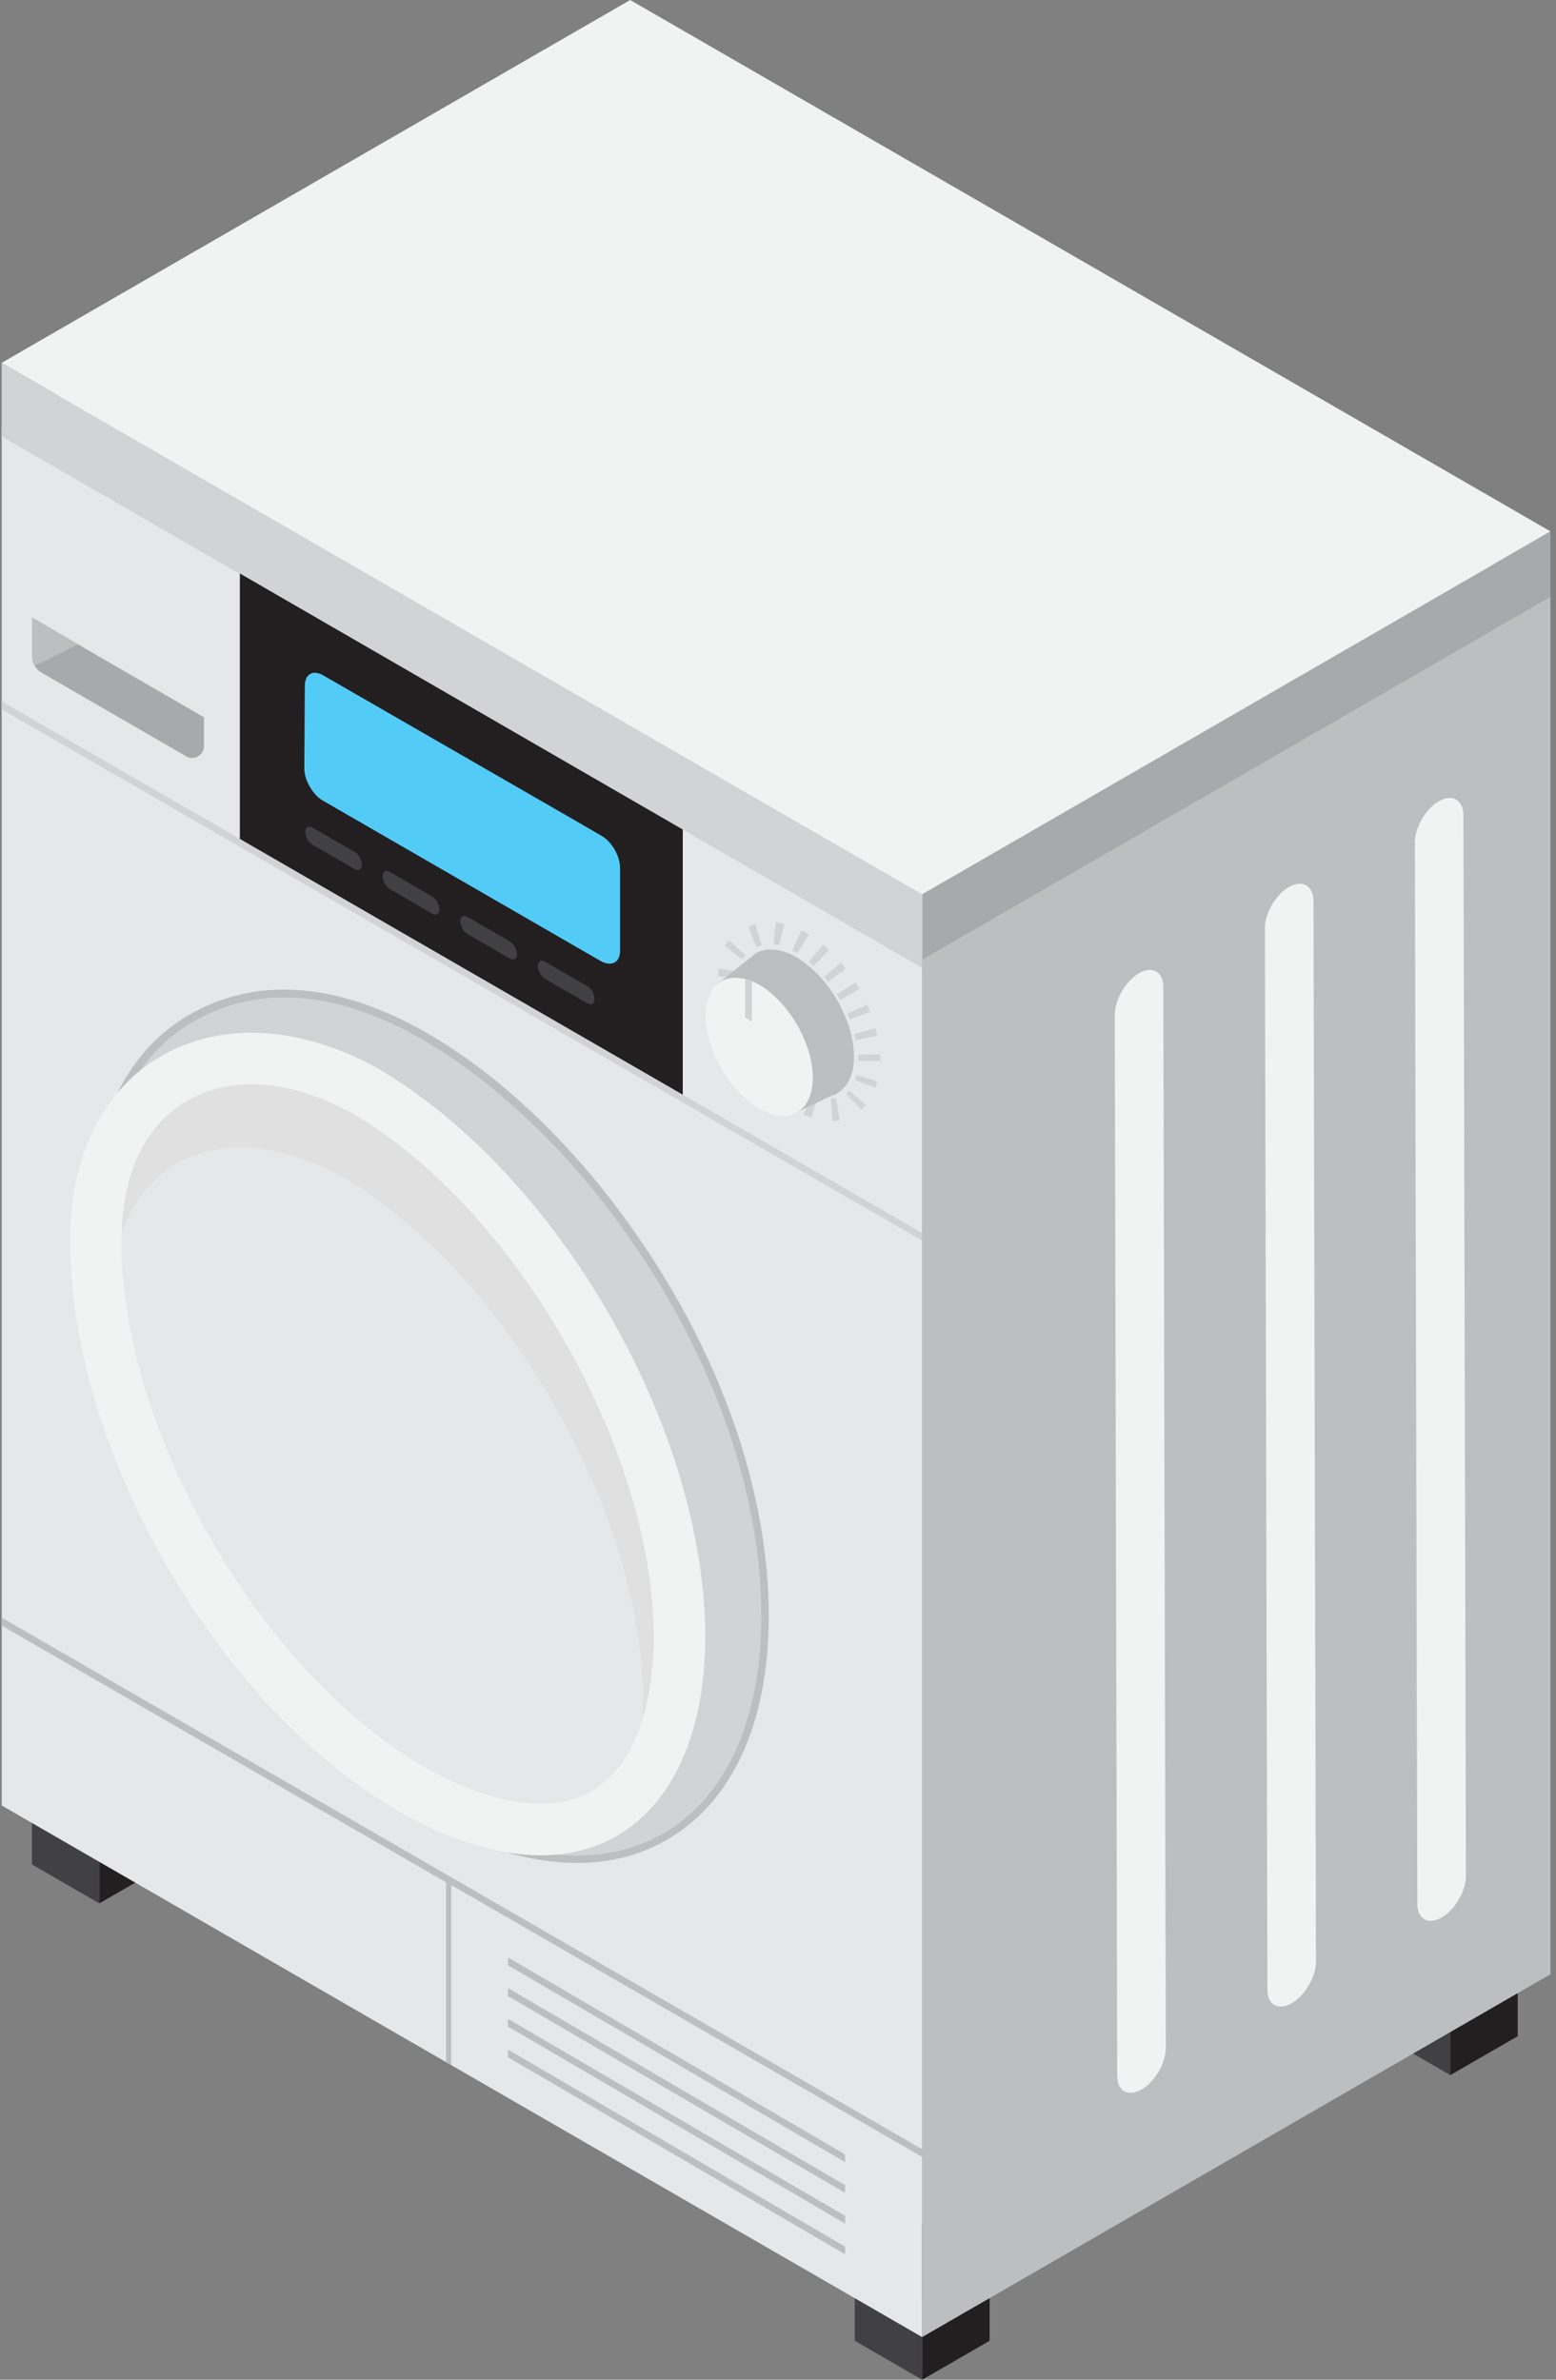 <?xml version="1.0" encoding="UTF-8"?> <svg xmlns="http://www.w3.org/2000/svg" width="153" height="234" viewBox="0 0 153 234" fill="none"><rect x="0" y="0" width="153" height="234" fill="#808080" stroke="none"/> <path d="M84.047 222.521V230.174L90.675 234V226.348L84.047 222.521Z" fill="#414042"></path> <path d="M84.047 222.522L90.675 218.696L97.304 222.522L90.675 226.348L84.047 222.522Z" fill="#231F20"></path> <path d="M90.678 226.348V234L97.306 230.174V222.521L90.678 226.348Z" fill="#231F20"></path> <path d="M3.139 175.683V183.335L9.767 187.161V179.509L3.139 175.683Z" fill="#414042"></path> <path d="M3.139 175.683L9.767 171.857L16.396 175.683L9.767 179.51L3.139 175.683Z" fill="#231F20"></path> <path d="M9.77 179.509V187.161L16.398 183.335V175.683L9.77 179.509Z" fill="#231F20"></path> <path d="M135.98 192.57V200.222L142.609 204.049V196.396L135.98 192.57Z" fill="#414042"></path> <path d="M135.98 192.571L142.609 188.745L149.238 192.571L142.609 196.397L135.98 192.571Z" fill="#231F20"></path> <path d="M142.609 196.396V204.049L149.238 200.222V192.57L142.609 196.396Z" fill="#231F20"></path> <path d="M90.674 94.386V229.809L152.452 194.132V58.708L90.674 94.386Z" fill="#BCBEC0"></path> <path d="M90.674 94.385L0.164 42.111V177.535L90.674 229.809V94.385Z" fill="#E6E7E8"></path> <path d="M0.164 42.111L61.966 6.434L152.452 58.707L90.674 94.385L0.164 42.111Z" fill="url(#paint0_linear_1256_303)"></path> <path d="M90.672 211.312L96.74 207.778V208.534L90.672 212.092V211.312Z" fill="#BCBEC0"></path> <path d="M97.303 225.959L96.742 226.276V91.657L97.303 91.315V225.959Z" fill="#BCBEC0"></path> <path d="M90.674 211.338L0.164 159.064V159.844L43.859 185.092V202.784L44.371 203.052V185.36L90.674 212.093V211.338Z" fill="#BCBEC0"></path> <path d="M90.672 87.927V94.385L152.45 58.707V52.249L90.672 87.927Z" fill="#A7A9AC"></path> <path d="M90.674 87.927L0.164 35.678V42.111L90.674 94.385V87.927Z" fill="#D1D3D4"></path> <path d="M0.164 35.678L61.966 0L152.452 52.249L90.674 87.927L0.164 35.678Z" fill="#F1F2F2"></path> <path d="M90.674 94.409L0.164 42.136V42.916L90.674 95.165V94.409Z" fill="#D1D3D4"></path> <path d="M90.674 94.386L152.452 58.708V59.464L90.674 95.165V94.386Z" fill="#BCBEC0"></path> <path d="M90.674 121.24L0.164 68.967V69.747L90.674 121.996V121.24Z" fill="#D1D3D4"></path> <path d="M90.674 121.215L96.742 117.755V118.51L90.674 121.995V121.215Z" fill="#BCBEC0"></path> <path d="M23.586 82.492V56.392L67.135 81.566V107.642L23.586 82.492Z" fill="#231F20"></path> <path d="M20.052 70.527V73.379C20.052 74.256 19.078 74.816 18.322 74.378L4.09 66.141C3.798 65.994 3.554 65.726 3.408 65.458C3.237 65.19 3.164 64.873 3.164 64.557V60.73L8.769 63.996L20.052 70.527Z" fill="#A7A9AC"></path> <path d="M7.673 63.361L3.408 65.482C3.237 65.214 3.164 64.897 3.164 64.58V60.754L7.673 63.361Z" fill="#BCBEC0"></path> <path d="M112 95.7C110.684 96.456 109.611 98.308 109.611 99.819L109.855 204.122C109.855 205.633 110.927 206.218 112.243 205.462C113.559 204.707 114.632 202.879 114.632 201.368L114.388 97.065C114.388 95.554 113.316 94.945 112 95.7Z" fill="#F1F2F2"></path> <path d="M126.741 87.22C125.425 87.975 124.353 89.827 124.377 91.338L124.621 195.642C124.621 197.152 125.693 197.737 127.009 196.982C128.325 196.226 129.398 194.399 129.398 192.888L129.154 88.585C129.129 87.073 128.057 86.464 126.741 87.22Z" fill="#F1F2F2"></path> <path d="M141.485 78.787C140.169 79.543 139.097 81.395 139.122 82.906L139.365 187.209C139.365 188.72 140.437 189.305 141.753 188.549C143.069 187.794 144.142 185.966 144.142 184.455L143.898 80.152C143.874 78.641 142.801 78.032 141.485 78.787Z" fill="#F1F2F2"></path> <path d="M60.971 85.367V93.482C60.971 94.627 60.167 95.066 59.119 94.53L31.727 78.714C31.24 78.446 30.777 77.91 30.46 77.349C30.143 76.813 29.924 76.179 29.924 75.57L29.973 67.455C29.973 66.285 30.777 65.822 31.776 66.407L56.268 80.517L59.168 82.199C60.167 82.784 60.971 84.173 60.971 85.367Z" fill="#52CCF7"></path> <path d="M84.076 106.228C84.1 106.252 84.222 105.691 84.222 105.691L86.245 106.325C86.245 106.325 86.123 106.959 86.099 106.959L84.076 106.228Z" fill="#D1D3D4"></path> <path d="M83.176 107.569C83.176 107.593 83.517 107.252 83.517 107.252L85.15 108.665C85.15 108.665 84.736 109.104 84.711 109.08L83.176 107.569Z" fill="#D1D3D4"></path> <path d="M81.689 108.033C81.689 108.058 82.201 108.009 82.201 108.009L82.567 110.153C82.567 110.153 81.884 110.251 81.884 110.226L81.689 108.033Z" fill="#D1D3D4"></path> <path d="M79.909 107.593L80.446 107.812L79.763 109.884C79.763 109.908 79.008 109.591 79.008 109.591L79.909 107.593Z" fill="#D1D3D4"></path> <path d="M78.181 106.545C78.181 106.545 78.669 106.935 78.693 106.91L77.475 108.714C77.475 108.738 76.865 108.251 76.865 108.251L78.181 106.545Z" fill="#D1D3D4"></path> <path d="M76.644 105.108L77.107 105.571L75.547 107.107L75.035 106.571L76.644 105.108Z" fill="#D1D3D4"></path> <path d="M75.352 103.427L75.718 103.963L73.963 105.23L73.549 104.621L75.352 103.427Z" fill="#D1D3D4"></path> <path d="M74.303 101.574L74.596 102.159L72.67 103.158L72.353 102.5L74.303 101.574Z" fill="#D1D3D4"></path> <path d="M73.523 99.6L73.718 100.209L71.671 100.94L71.451 100.233L73.523 99.6Z" fill="#D1D3D4"></path> <path d="M73.084 97.554C73.084 97.554 73.157 98.187 73.181 98.187L71.037 98.577L70.939 97.822L73.084 97.554Z" fill="#D1D3D4"></path> <path d="M72.843 95.554C72.843 95.554 72.77 96.139 72.794 96.139L70.625 96.017C70.601 96.017 70.698 95.237 70.698 95.237L72.843 95.554Z" fill="#D1D3D4"></path> <path d="M73.281 93.923C73.281 93.923 72.965 94.313 72.965 94.337L71.259 92.997C71.234 92.997 71.697 92.461 71.697 92.461L73.281 93.923Z" fill="#D1D3D4"></path> <path d="M74.912 92.948C74.912 92.924 74.156 93.216 74.376 93.143L73.596 91.145C73.888 90.95 74.254 90.852 74.254 90.877L74.912 92.948Z" fill="#D1D3D4"></path> <path d="M76.593 92.947C76.593 92.947 76.057 92.825 76.057 92.849L76.3 90.704C76.3 90.68 77.129 90.851 77.129 90.851L76.593 92.947Z" fill="#D1D3D4"></path> <path d="M78.396 93.726C78.396 93.702 77.908 93.458 77.908 93.458L78.81 91.484C78.834 91.484 79.565 91.85 79.541 91.874L78.396 93.726Z" fill="#D1D3D4"></path> <path d="M80.006 94.995L79.543 94.557L80.932 92.899L81.493 93.411L80.006 94.995Z" fill="#D1D3D4"></path> <path d="M81.419 96.553L81.029 96.066L82.686 94.652L83.15 95.237L81.419 96.553Z" fill="#D1D3D4"></path> <path d="M82.613 98.333L82.272 97.772L84.124 96.627L84.489 97.261L82.613 98.333Z" fill="#D1D3D4"></path> <path d="M83.541 100.257L83.297 99.672L85.271 98.795L85.563 99.477L83.541 100.257Z" fill="#D1D3D4"></path> <path d="M84.148 102.28C84.172 102.28 84.002 101.671 84.002 101.671L86.098 101.11L86.268 101.841L84.148 102.28Z" fill="#D1D3D4"></path> <path d="M84.395 104.329L84.371 103.72L86.54 103.671L86.564 104.329H84.395Z" fill="#D1D3D4"></path> <path d="M83.974 103.913C83.974 100.331 81.464 95.968 78.32 94.141C76.761 93.239 75.323 93.141 74.299 93.751L70.352 96.919L78.32 109.372L81.659 107.788C81.976 107.715 82.244 107.568 82.488 107.398L82.61 107.349L82.585 107.325C83.438 106.691 83.974 105.521 83.974 103.913Z" fill="#BCBEC0"></path> <path d="M79.929 105.987C79.905 109.325 77.565 110.69 74.617 108.984C71.716 107.303 69.377 103.233 69.377 99.87C69.401 97.092 71.058 95.678 73.3 96.287C73.52 96.312 73.739 96.409 73.959 96.507C74.178 96.58 74.421 96.702 74.69 96.848C77.565 98.554 79.929 102.624 79.929 105.987Z" fill="#F1F2F2"></path> <path d="M73.931 96.53V100.453L73.273 100.063V96.311C73.493 96.311 73.712 96.408 73.931 96.53Z" fill="#D1D3D4"></path> <path d="M56.704 183.189C52.049 183.189 46.883 181.629 41.522 178.534C23.366 168.03 8.598 142.393 8.598 121.338C8.598 116.659 9.548 105.205 18.346 99.941C31.944 91.826 48.784 103.913 59.092 116.732C69.669 129.891 75.688 145.366 75.591 159.233C75.517 169.541 71.96 177.242 65.55 180.922C62.918 182.457 59.945 183.189 56.704 183.189ZM27.947 98.82C24.901 98.82 21.928 99.551 19.101 101.257C10.937 106.131 10.06 116.951 10.06 121.386C10.06 141.955 24.487 167.031 42.252 177.291C50.831 182.238 58.849 183.091 64.819 179.679C70.741 176.292 74.055 169.03 74.104 159.282C74.201 145.756 68.304 130.623 57.947 117.731C50.221 108.056 38.719 98.82 27.947 98.82Z" fill="#BCBEC0"></path> <path d="M74.857 159.258C74.711 180.021 60.113 188.453 41.884 177.925C23.924 167.543 9.326 142.296 9.326 121.387C9.326 113.686 11.69 104.839 18.733 100.623C32.989 92.118 50.097 106.765 58.529 117.244C67.863 128.819 74.954 144.124 74.857 159.258Z" fill="#D1D3D4"></path> <path d="M36.989 104.962C32.895 102.72 28.655 101.55 24.707 101.55C19.565 101.55 14.959 103.548 11.767 107.204C8.574 110.859 6.893 115.952 6.893 121.996C6.893 142.638 21.368 167.787 39.183 178.096C44.105 180.923 48.955 182.434 53.171 182.434C63.065 182.434 69.28 174.245 69.353 161.061C69.353 140.493 54.877 115.368 36.989 104.962Z" fill="#F1F2F2"></path> <path d="M64.284 161.036C64.284 163.01 64.089 166.056 63.188 168.981C61.871 173.294 59.093 177.364 53.171 177.364C49.833 177.364 45.86 176.097 41.693 173.709C25.56 164.375 11.938 140.712 11.938 121.996C11.938 121.776 11.938 121.557 11.962 121.338C12.059 116.854 13.302 113.149 15.569 110.566C17.786 108.032 21.052 106.618 24.707 106.618C27.778 106.618 31.19 107.593 34.553 109.421C50.613 118.754 64.284 142.442 64.284 161.036Z" fill="#E0E0E0"></path> <path d="M63.236 167.251C63.236 167.738 63.212 168.348 63.188 168.981C61.871 173.295 59.093 177.365 53.171 177.365C49.833 177.365 45.86 176.097 41.693 173.709C25.56 164.375 11.938 140.712 11.938 121.996C11.938 121.777 11.938 121.557 11.962 121.338C12.547 119.583 13.4 118.024 14.521 116.757C16.738 114.222 19.98 112.833 23.635 112.833C26.73 112.833 30.142 113.808 33.505 115.611C49.589 124.969 63.236 148.657 63.236 167.251Z" fill="#E6E7E8"></path> <path d="M83.096 211.849L49.953 192.475V193.254L83.096 212.604V211.849Z" fill="#BCBEC0"></path> <path d="M83.096 214.87L49.953 195.496V196.276L83.096 215.626V214.87Z" fill="#BCBEC0"></path> <path d="M83.096 217.891L49.953 198.517V199.272L83.096 218.646V217.891Z" fill="#BCBEC0"></path> <path d="M83.096 220.913L49.953 201.539V202.295L83.096 221.669V220.913Z" fill="#BCBEC0"></path> <path d="M34.849 83.759L30.755 81.396C30.34 81.152 30.023 81.347 30.023 81.81C30.023 82.273 30.34 82.833 30.755 83.077L34.849 85.441C35.263 85.685 35.58 85.49 35.58 85.027C35.58 84.539 35.263 83.979 34.849 83.759Z" fill="#414042"></path> <path d="M42.477 88.145L38.358 85.757C37.944 85.513 37.627 85.708 37.627 86.171C37.627 86.634 37.968 87.219 38.358 87.438L42.477 89.827C42.891 90.07 43.208 89.875 43.208 89.412C43.208 88.949 42.891 88.389 42.477 88.145Z" fill="#414042"></path> <path d="M50.105 92.558L45.987 90.17C45.573 89.926 45.256 90.121 45.256 90.584C45.256 91.047 45.597 91.632 45.987 91.852L50.105 94.24C50.52 94.484 50.837 94.288 50.837 93.826C50.837 93.362 50.52 92.802 50.105 92.558Z" fill="#414042"></path> <path d="M57.73 96.967L53.612 94.579C53.198 94.335 52.881 94.53 52.881 94.993C52.881 95.457 53.222 96.041 53.612 96.261L57.73 98.649C58.145 98.893 58.462 98.698 58.462 98.235C58.462 97.747 58.145 97.187 57.73 96.967Z" fill="#414042"></path> <defs> <linearGradient id="paint0_linear_1256_303" x1="76.311" y1="6.443" x2="76.311" y2="94.375" gradientUnits="userSpaceOnUse"> <stop stop-color="#F1F2F2"></stop> <stop offset="1" stop-color="#E6E7E8"></stop> </linearGradient> </defs> </svg> 